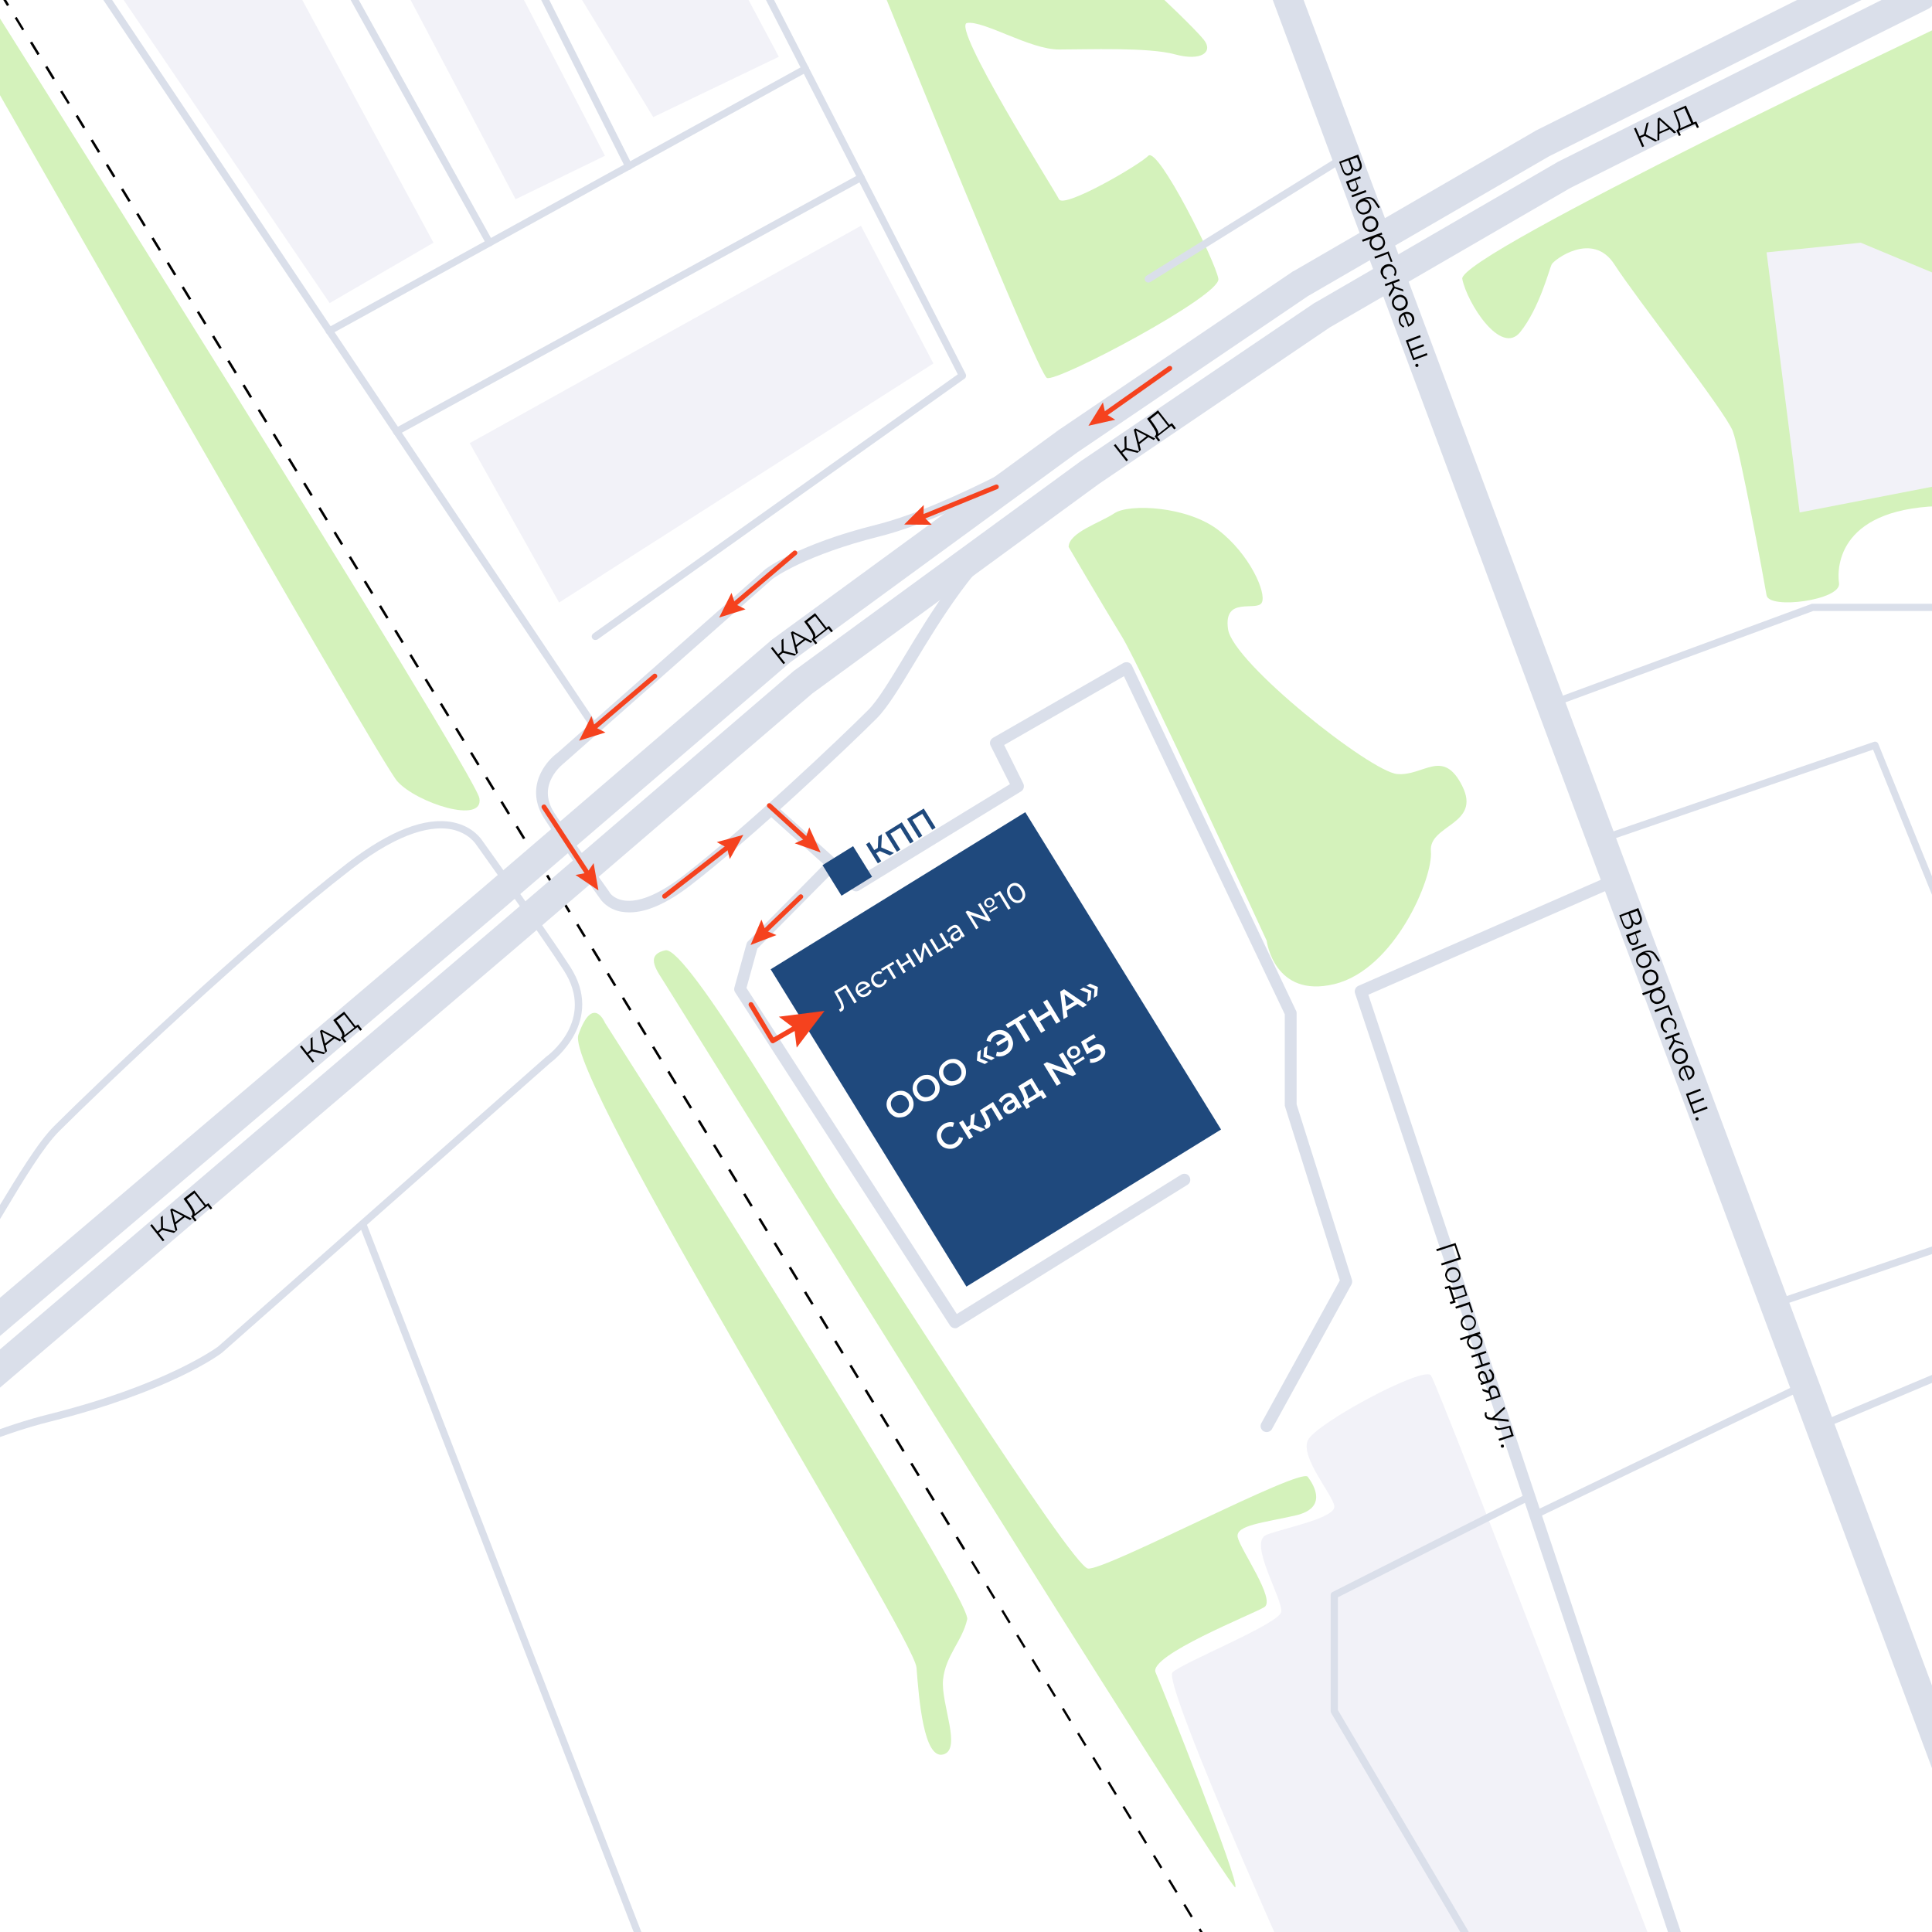 <?xml version="1.0" encoding="UTF-8"?> <!-- Generator: Adobe Illustrator 23.1.0, SVG Export Plug-In . SVG Version: 6.00 Build 0) --> <svg xmlns="http://www.w3.org/2000/svg" xmlns:xlink="http://www.w3.org/1999/xlink" id="Слой_1" x="0px" y="0px" viewBox="0 0 800 800" style="enable-background:new 0 0 800 800;" xml:space="preserve"> <style type="text/css"> .st0{clip-path:url(#SVGID_2_);} .st1{fill:#FFFFFF;} .st2{fill:#D4F2BB;} .st3{fill:#F2F2F8;} .st4{fill:#1F497D;} .st5{fill:#DADFEA;} .st6{fill:#F5421E;} </style> <g> <defs> <rect id="SVGID_1_" x="-1" y="-1" width="802" height="802"></rect> </defs> <clipPath id="SVGID_2_"> <use xlink:href="#SVGID_1_" style="overflow:visible;"></use> </clipPath> <g class="st0"> <rect x="-0.5" y="-0.5" class="st1" width="802" height="802"></rect> </g> <g class="st0"> <rect x="738" y="108.9" transform="matrix(0.991 -0.133 0.133 0.991 -17.393 99.867)" class="st1" width="6" height="143.3"></rect> </g> <g class="st0"> <polygon class="st1" points="545.9,808 504.5,737.6 550.8,706 554.2,711 512.5,739.4 551.1,805 "></polygon> </g> <g class="st0"> <path class="st2" d="M806.5,9.5c0,0-203,96-201,106s16,32,24,22s12-26,13-28s17-14,26,0s46,61,49,69s13,62,14,68s31,2,30-5 s0-32,45-32V9.5z"></path> </g> <g class="st0"> <polygon class="st3" points="806.5,115.5 770.5,100.5 731.5,104.5 745.2,212.2 806.5,200.3 "></polygon> </g> <g class="st0"> <rect x="350.4" y="357.4" transform="matrix(0.851 -0.525 0.525 0.851 -166.717 281.17)" class="st4" width="123.9" height="154.4"></rect> </g> <g class="st0"> <path class="st3" d="M530.5,806.5c0,0-49-110-45-114s44-20,45-25s-14-29-6-32s29-7,28-12s-14-20-11-27s48-31,51-27s91,234,91,234 L530.5,806.5z"></path> </g> <g class="st0"> <path class="st2" d="M364.5-6.5c3,7,65,161,69,163s72-34,71-41s-25-55-29-51s-35,22-37,18s-45-72-38-73s26,11,38,11s37-1,48,2 s16-1,12-6s-19-19-19-19L364.5-6.5z"></path> </g> <g class="st0"> <path class="st2" d="M-4.5,0.5c0,0,201,319,203,330s-26,2-34-7s-177-306-177-306L-4.5,0.5z"></path> </g> <g class="st0"> <path class="st2" d="M250.5,423.5c0,0-5-12-11,5s139,249,140,262s3,38,11,36s-1-21,0-31s8-16,10-25S250.5,423.5,250.5,423.5z"></path> </g> <g class="st0"> <path class="st2" d="M275.5,407.5c-3-5-9-12,0-14s62,90,73,106s95,149,102,150s88-42,91-38s8,13-5,16s-25,4-24,9s16,26,11,29 s-48,20-45,27s35,87,33,89S275.5,407.5,275.5,407.5z"></path> </g> <g class="st0"> <path class="st2" d="M442.5,226.5c0-6,13-10,19-14s30-3,43,7s20,26,18,30s-16-3-14,11s59,59,70,60s19-11,27,5s-14,16-13,27 s-15,49-40,55s-28-18-28-18s-52-113-60-126S442.5,226.5,442.5,226.5z"></path> </g> <g class="st0"> <g> <rect x="-4.2" y="-10.7" transform="matrix(0.85 -0.526 0.526 0.85 4.301 -3.335)" width="1" height="3"></rect> </g> <g> <path d="M499.4,804.1l-3.1-5.1l0.8-0.5l3.1,5.1L499.4,804.1z M493.1,794l-3.1-5.1l0.8-0.5l3.1,5.1L493.1,794z M486.8,783.8 l-3.1-5.1l0.8-0.5l3.1,5.1L486.8,783.8z M480.5,773.7l-3.1-5.1l0.8-0.5l3.1,5.1L480.5,773.7z M474.2,763.5l-3.1-5.1l0.8-0.5 l3.1,5.1L474.2,763.5z M467.9,753.4l-3.1-5.1l0.8-0.5l3.1,5.1L467.9,753.4z M461.7,743.3l-3.1-5.1l0.8-0.5l3.1,5.1L461.7,743.3z M455.4,733.1l-3.1-5.1l0.8-0.5l3.1,5.1L455.4,733.1z M449.1,723l-3.1-5.1l0.8-0.5l3.1,5.1L449.1,723z M442.8,712.8l-3.1-5.1 l0.8-0.5l3.1,5.1L442.8,712.8z M436.5,702.7l-3.1-5.1l0.8-0.5l3.1,5.1L436.5,702.7z M430.2,692.5l-3.1-5.1l0.8-0.5l3.1,5.1 L430.2,692.5z M423.9,682.4l-3.1-5.1l0.8-0.5l3.1,5.1L423.9,682.4z M417.7,672.2l-3.1-5.1l0.8-0.5l3.1,5.1L417.7,672.2z M411.4,662.1l-3.1-5.1l0.8-0.5l3.1,5.1L411.4,662.1z M405.1,651.9l-3.1-5.1l0.8-0.5l3.1,5.1L405.1,651.9z M398.8,641.8l-3.1-5.1 l0.9-0.5l3.1,5.1L398.8,641.8z M392.5,631.6l-3.1-5.1l0.9-0.5l3.1,5.1L392.5,631.6z M386.2,621.5l-3.1-5.1l0.9-0.5l3.1,5.1 L386.2,621.5z M380,611.3l-3.1-5.1l0.9-0.5l3.1,5.1L380,611.3z M373.7,601.2l-3.1-5.1l0.9-0.5l3.1,5.1L373.7,601.2z M367.4,591 l-3.1-5.1l0.9-0.5l3.1,5.1L367.4,591z M361.1,580.9l-3.1-5.1l0.9-0.5l3.1,5.1L361.1,580.9z M354.8,570.7l-3.1-5.1l0.9-0.5 l3.1,5.1L354.8,570.7z M348.5,560.6l-3.1-5.1l0.9-0.5l3.1,5.1L348.5,560.6z M342.3,550.4l-3.1-5.1l0.9-0.5l3.1,5.1L342.3,550.4z M336,540.3l-3.1-5.1l0.9-0.5l3.1,5.1L336,540.3z M329.7,530.1l-3.1-5.1l0.9-0.5l3.1,5.1L329.7,530.1z M323.4,520l-3.1-5.1 l0.9-0.5l3.1,5.1L323.4,520z M317.1,509.9l-3.1-5.1l0.9-0.5l3.1,5.1L317.1,509.9z M310.8,499.7l-3.1-5.1l0.9-0.5l3.1,5.1 L310.8,499.7z M304.6,489.6l-3.1-5.1l0.9-0.5l3.1,5.1L304.6,489.6z M298.3,479.4l-3.1-5.1l0.9-0.5l3.1,5.1L298.3,479.4z M292,469.3l-3.1-5.1l0.9-0.5l3.1,5.1L292,469.3z M285.7,459.1l-3.1-5.1l0.9-0.5l3.1,5.1L285.7,459.1z M279.4,449l-3.1-5.1 l0.9-0.5l3.1,5.1L279.4,449z M273.1,438.8l-3.1-5.1l0.9-0.5l3.1,5.1L273.1,438.8z M266.9,428.7l-3.1-5.1l0.9-0.5l3.1,5.1 L266.9,428.7z M260.6,418.5l-3.1-5.1l0.9-0.5l3.1,5.1L260.6,418.5z M254.3,408.4l-3.1-5.1l0.9-0.5l3.1,5.1L254.3,408.4z M248,398.2l-3.1-5.1l0.9-0.5l3.1,5.1L248,398.2z M241.7,388.1l-3.1-5.1l0.9-0.5l3.1,5.1L241.7,388.1z M235.4,377.9l-3.1-5.1 l0.9-0.5l3.1,5.1L235.4,377.9z M229.2,367.8l-3.1-5.1l0.9-0.5l3.1,5.1L229.2,367.8z M222.9,357.6l-3.1-5.1l0.9-0.5l3.1,5.1 L222.9,357.6z M216.6,347.5l-3.1-5.1l0.9-0.5l3.1,5.1L216.6,347.5z M210.3,337.3l-3.1-5.1l0.9-0.5l3.1,5.1L210.3,337.3z M204,327.2l-3.1-5.1l0.9-0.5l3.1,5.1L204,327.2z M197.7,317l-3.1-5.1l0.9-0.5l3.1,5.1L197.7,317z M191.5,306.9l-3.1-5.1l0.9-0.5 l3.1,5.1L191.5,306.9z M185.2,296.7l-3.1-5.1l0.9-0.5l3.1,5.1L185.2,296.7z M178.9,286.6l-3.1-5.1l0.9-0.5l3.1,5.1L178.9,286.6z M172.6,276.5l-3.1-5.1l0.9-0.5l3.1,5.1L172.6,276.5z M166.3,266.3l-3.1-5.1l0.9-0.5l3.1,5.1L166.3,266.3z M160,256.2l-3.1-5.1 l0.9-0.5l3.1,5.1L160,256.2z M153.7,246l-3.1-5.1l0.9-0.5l3.1,5.1L153.7,246z M147.5,235.9l-3.1-5.1l0.9-0.5l3.1,5.1L147.5,235.9 z M141.2,225.7l-3.1-5.1l0.9-0.5l3.1,5.1L141.2,225.7z M134.9,215.6l-3.1-5.1l0.9-0.5l3.1,5.1L134.9,215.6z M128.6,205.4 l-3.1-5.1l0.9-0.5l3.1,5.1L128.6,205.4z M122.3,195.3l-3.1-5.1l0.9-0.5l3.1,5.1L122.3,195.3z M116,185.1l-3.1-5.1l0.9-0.5 l3.1,5.1L116,185.1z M109.8,175l-3.1-5.1l0.9-0.5l3.1,5.1L109.8,175z M103.5,164.8l-3.1-5.1l0.9-0.5l3.1,5.1L103.5,164.8z M97.2,154.7l-3.1-5.1l0.9-0.5l3.1,5.1L97.2,154.7z M90.9,144.5l-3.1-5.1l0.9-0.5l3.1,5.1L90.9,144.5z M84.6,134.4l-3.1-5.1 l0.9-0.5l3.1,5.1L84.6,134.4z M78.3,124.2l-3.1-5.1l0.9-0.5l3.1,5.1L78.3,124.2z M72.1,114.1l-3.1-5.1l0.9-0.5l3.1,5.1 L72.1,114.1z M65.8,103.9l-3.1-5.1l0.9-0.5l3.1,5.1L65.8,103.9z M59.5,93.8l-3.1-5.1l0.9-0.5l3.1,5.1L59.5,93.8z M53.2,83.6 l-3.1-5.1l0.9-0.5l3.1,5.1L53.2,83.6z M46.9,73.5l-3.1-5.1l0.9-0.5l3.1,5.1L46.9,73.5z M40.6,63.3l-3.1-5.1l0.9-0.5l3.1,5.1 L40.6,63.3z M34.4,53.2l-3.1-5.1l0.9-0.5l3.1,5.1L34.4,53.2z M28.1,43.1L24.9,38l0.9-0.5l3.1,5.1L28.1,43.1z M21.8,32.9l-3.1-5.1 l0.9-0.5l3.1,5.1L21.8,32.9z M15.5,22.8l-3.1-5.1l0.9-0.5l3.1,5.1L15.5,22.8z M9.2,12.6L6.1,7.5L6.9,7l3.1,5.1L9.2,12.6z M2.9,2.5l-3.1-5.1l0.9-0.5l3.1,5.1L2.9,2.5z"></path> </g> <g> <rect x="503.2" y="808.7" transform="matrix(0.85 -0.526 0.526 0.85 -351.048 386.46)" width="1" height="3"></rect> </g> </g> <g class="st0"> <polygon class="st3" points="194.5,183.5 356.5,93.5 386.5,150.5 231.5,249.5 "></polygon> </g> <g class="st0"> <polygon class="st3" points="136.5,125.5 179.5,100.5 119.5,-10.5 49.5,-2.5 "></polygon> </g> <g class="st0"> <polygon class="st3" points="164.5,-10.5 213.5,82.5 250.5,64.5 211.5,-10.5 "></polygon> </g> <g class="st0"> <polygon class="st3" points="239.5,-2.5 270.5,48.5 322.5,23.5 306.5,-6.5 "></polygon> </g> <g class="st0"> <g> <path class="st5" d="M260.7,377.8c-1.2,0-2.4-0.1-3.6-0.3c-5.6-1.1-8.2-4.7-8.7-5.5c-1-1.4-16.9-23.5-23-33 c-8.1-12.6,0-23.3,5.5-27.3l85.9-75.9c0,0,0.1-0.1,0.1-0.1c0.5-0.4,13.8-10.4,45.9-18.4c31.3-7.8,77.9-35.4,78.3-35.7 c1.2-0.7,2.7-0.3,3.4,0.9c0.7,1.2,0.3,2.7-0.9,3.4c-1.9,1.2-47.7,28.3-79.7,36.3c-29.9,7.5-43.1,16.8-44,17.5l-85.9,75.9 c-0.1,0.1-0.1,0.1-0.2,0.2c-0.5,0.4-11.9,8.8-4.4,20.6c6.2,9.6,22.8,32.7,22.9,32.9c0.1,0.1,0.1,0.1,0.1,0.2 c0,0.1,1.6,2.6,5.6,3.3c4.3,0.8,12-0.3,24.7-10c26.4-20.3,65.5-57.5,76.8-68.8c4-4,9-12.3,14.8-21.9c11-18.3,26.1-43.3,45.8-57.7 c1.1-0.8,2.7-0.6,3.5,0.5c0.8,1.1,0.6,2.7-0.5,3.5c-18.9,13.8-33.7,38.3-44.5,56.2c-6.2,10.3-11.2,18.5-15.6,22.9 c-11.3,11.3-50.7,48.8-77.2,69.2C276.3,374,267.8,377.8,260.7,377.8z"></path> </g> <g> <path class="st5" d="M-8.5,598c-0.6,0-1.2-0.4-1.4-1c-0.3-0.8,0.1-1.6,0.9-1.9c10.7-4.1,20.4-7.3,28.9-9.4 c48.5-12.1,69.4-27.4,70.4-28.1l135.6-119.8c0,0,0.1-0.1,0.1-0.1c0.9-0.6,20.7-15.2,7.5-35.8c-9.8-15.3-36-51.6-36.2-52 c0,0-0.1-0.1-0.1-0.1c-0.1-0.2-3-4.9-10.3-6.4c-7.3-1.4-20.3,0.3-41.1,16.3c-41.7,32.1-103.5,90.9-121.3,108.7 c-6.5,6.5-14.5,19.7-23.7,35.1c-1.3,2.1-2.6,4.3-3.9,6.4c-0.4,0.7-1.4,0.9-2.1,0.5c-0.7-0.4-0.9-1.4-0.5-2.1 c1.3-2.2,2.6-4.3,3.9-6.4c9.4-15.5,17.5-28.9,24.2-35.6c17.8-17.8,79.8-76.8,121.6-109c17.5-13.4,32.2-19.1,43.6-16.8 c8.3,1.7,11.7,7,12.2,7.7c1.1,1.6,26.6,37,36.3,52.1c14.4,22.4-6.8,38.8-8.2,39.8L92.2,559.9c0,0-0.1,0-0.1,0.1 c-0.8,0.7-21.3,16.1-71.5,28.7c-8.4,2.1-18,5.2-28.5,9.3C-8.1,598-8.3,598-8.5,598z"></path> </g> <g> <path class="st5" d="M524.5,593c-0.4,0-0.8-0.1-1.2-0.3c-1.2-0.7-1.7-2.2-1-3.4l32.5-59.1l-22.7-72c-0.1-0.2-0.1-0.5-0.1-0.8 v-37.4L465.4,280l-49.6,28.5l7.9,15.9c0.6,1.2,0.2,2.6-0.9,3.3l-67,41c-0.9,0.6-2.2,0.5-3-0.3l-35.1-31.5c-1-0.9-1.1-2.5-0.2-3.5 c0.9-1,2.5-1.1,3.5-0.2l33.7,30.3l63.5-38.8l-8-15.9c-0.6-1.2-0.2-2.6,1-3.3l54-31c0.6-0.3,1.3-0.4,2-0.2 c0.7,0.2,1.2,0.7,1.5,1.3l68,143c0.2,0.3,0.2,0.7,0.2,1.1v37.6l22.9,72.6c0.2,0.7,0.1,1.4-0.2,2l-33,60 C526.2,592.5,525.4,593,524.5,593z"></path> </g> <g> <path class="st5" d="M395.5,550c-0.8,0-1.6-0.4-2.1-1.1l-89-138c-0.4-0.6-0.5-1.3-0.3-2l5-18c0.1-0.4,0.3-0.8,0.6-1.1l33.3-33.7 c1-1,2.6-1,3.5,0c1,1,1,2.6,0,3.5l-32.9,33.2l-4.5,16.3l87.1,135l92.9-57.7c1.2-0.7,2.7-0.4,3.4,0.8c0.7,1.2,0.4,2.7-0.8,3.4 l-95,59C396.4,549.9,396,550,395.5,550z"></path> </g> <g> <path class="st5" d="M695.5,809c-1,0-2-0.7-2.4-1.7l-132-396c-0.4-1.2,0.2-2.6,1.4-3.1L667,362.5c1.3-0.6,2.7,0,3.3,1.3 c0.6,1.3,0,2.7-1.3,3.3l-102.4,44.8l131.3,393.8c0.4,1.3-0.3,2.7-1.6,3.2C696,809,695.8,809,695.5,809z"></path> </g> <g> <path class="st5" d="M266.5,808c-0.6,0-1.2-0.4-1.4-1L148.8,507.3c-0.3-0.8,0.1-1.6,0.9-1.9c0.8-0.3,1.6,0.1,1.9,0.9L267.9,806 c0.3,0.8-0.1,1.6-0.9,1.9C266.9,808,266.7,808,266.5,808z"></path> </g> <g> <path class="st5" d="M246.3,302.8c-0.5,0-1-0.2-1.2-0.7L36.3-9.7c-0.5-0.7-0.3-1.6,0.4-2.1c0.7-0.5,1.6-0.3,2.1,0.4l208.8,311.8 c0.5,0.7,0.3,1.6-0.4,2.1C246.8,302.8,246.6,302.8,246.3,302.8z"></path> </g> <g> <path class="st5" d="M136.3,138.6c-0.5,0-1-0.3-1.3-0.8c-0.4-0.7-0.1-1.6,0.6-2L332.8,27.2c0.7-0.4,1.6-0.1,2,0.6 c0.4,0.7,0.1,1.6-0.6,2L137,138.4C136.8,138.5,136.5,138.6,136.3,138.6z"></path> </g> <g> <path class="st5" d="M246.5,265c-0.5,0-0.9-0.2-1.2-0.6c-0.5-0.7-0.3-1.6,0.4-2.1L396.6,155L314.2-5.8c-0.4-0.7-0.1-1.6,0.7-2 c0.7-0.4,1.6-0.1,2,0.7l83,162c0.3,0.7,0.1,1.5-0.5,1.9l-152,108C247.1,264.9,246.8,265,246.5,265z"></path> </g> <g> <path class="st5" d="M164.2,180.2c-0.5,0-1-0.3-1.3-0.8c-0.4-0.7-0.1-1.6,0.6-2L355.8,72.2c0.7-0.4,1.6-0.1,2,0.6 c0.4,0.7,0.1,1.6-0.6,2L164.9,180C164.7,180.2,164.4,180.2,164.2,180.2z"></path> </g> <g> <path class="st5" d="M642.1,293c-0.6,0-1.2-0.4-1.4-1c-0.3-0.8,0.1-1.6,0.9-1.9l108.4-40c0.2-0.1,0.3-0.1,0.5-0.1h56 c0.8,0,1.5,0.7,1.5,1.5s-0.7,1.5-1.5,1.5h-55.7l-108.2,39.9C642.4,292.9,642.3,293,642.1,293z"></path> </g> <g> <path class="st5" d="M475.5,117c-0.5,0-1-0.3-1.3-0.7c-0.4-0.7-0.2-1.6,0.5-2.1l82-50.9c0.7-0.4,1.6-0.2,2.1,0.5 c0.4,0.7,0.2,1.6-0.5,2.1l-82,50.9C476,116.9,475.8,117,475.5,117z"></path> </g> <g> <path class="st5" d="M806.5,384c-0.6,0-1.2-0.4-1.4-0.9l-29.5-72.7l-112.2,38.6c-0.8,0.3-1.6-0.1-1.9-0.9 c-0.3-0.8,0.1-1.6,0.9-1.9l113.5-39c0.8-0.3,1.6,0.1,1.9,0.9l30,74c0.3,0.8-0.1,1.6-0.8,2C806.9,384,806.7,384,806.5,384z"></path> </g> <g> <path class="st5" d="M734.7,541.5c-0.6,0-1.2-0.4-1.4-1c-0.3-0.8,0.2-1.6,0.9-1.9l71.8-24.5c0.8-0.3,1.6,0.2,1.9,0.9 c0.3,0.8-0.2,1.6-0.9,1.9l-71.8,24.5C735.1,541.5,734.9,541.5,734.7,541.5z"></path> </g> <g> <path class="st5" d="M753.6,592c-0.6,0-1.1-0.3-1.4-0.9c-0.3-0.8,0-1.6,0.8-2l49.9-21c0.8-0.3,1.6,0,2,0.8c0.3,0.8,0,1.6-0.8,2 l-49.9,21C754,592,753.8,592,753.6,592z"></path> </g> <g> <path class="st5" d="M635.7,628.7c-0.6,0-1.1-0.3-1.4-0.8c-0.4-0.7,0-1.6,0.7-2l111.5-53.7c0.7-0.4,1.6,0,2,0.7 c0.4,0.7,0,1.6-0.7,2l-111.5,53.7C636.2,628.6,635.9,628.7,635.7,628.7z"></path> </g> <g> <path class="st5" d="M608.5,805c-0.5,0-1-0.3-1.3-0.7l-56-95c-0.1-0.2-0.2-0.5-0.2-0.8v-48c0-0.6,0.3-1.1,0.8-1.3l80.7-40.8 c0.7-0.4,1.6-0.1,2,0.7c0.4,0.7,0.1,1.6-0.7,2L554,661.4v46.7l55.8,94.6c0.4,0.7,0.2,1.6-0.5,2.1C609,804.9,608.8,805,608.5,805z "></path> </g> <g> <path class="st5" d="M260.3,70.3c-0.5,0-1.1-0.3-1.3-0.8L223.2-1.8c-0.4-0.7-0.1-1.6,0.7-2c0.7-0.4,1.6-0.1,2,0.7l35.8,71.3 c0.4,0.7,0.1,1.6-0.7,2C260.8,70.2,260.6,70.3,260.3,70.3z"></path> </g> <g> <path class="st5" d="M202.7,102c-0.5,0-1-0.3-1.3-0.8l-57.2-103c-0.4-0.7-0.1-1.6,0.6-2c0.7-0.4,1.6-0.1,2,0.6l57.2,103 c0.4,0.7,0.1,1.6-0.6,2C203.2,101.9,203,102,202.7,102z"></path> </g> <g> <path class="st5" d="M-8.5,558.5c-1.7,0-3.4-0.7-4.6-2.1c-2.1-2.5-1.8-6.3,0.7-8.5l212-180l120-103c0.1-0.1,0.2-0.2,0.4-0.3 l119-87c0.1,0,0.1-0.1,0.2-0.1l96-65c0.1-0.1,0.2-0.2,0.4-0.2l100-58c0.1-0.1,0.2-0.1,0.3-0.2l142-71c3-1.5,6.6-0.3,8,2.7 c1.5,3,0.3,6.6-2.7,8L641.3,64.8l-99.7,57.8L446,187.4l-118.7,86.8L207.4,377.1l-212,180C-5.7,558-7.1,558.5-8.5,558.5z"></path> </g> <g> <path class="st5" d="M-4.5,576.5c-1.7,0-3.4-0.7-4.6-2.1c-2.1-2.5-1.8-6.3,0.7-8.5l217-185l120-103c0.1-0.1,0.2-0.2,0.4-0.3 l119-87c0.1,0,0.1-0.1,0.2-0.1l96-65c0.1-0.1,0.2-0.2,0.4-0.2l100-58c0.1-0.1,0.2-0.1,0.3-0.2l148-74c3-1.5,6.6-0.3,8,2.7 c1.5,3,0.3,6.6-2.7,8L650.3,77.8l-99.7,57.8L455,200.4l-118.7,86.8L216.4,390.1l-217,185C-1.7,576-3.1,576.5-4.5,576.5z"></path> </g> <g> <path class="st5" d="M806.5,738.5c-2.4,0-4.7-1.5-5.6-3.9l-277-743c-1.2-3.1,0.4-6.6,3.5-7.7c3.1-1.2,6.6,0.4,7.7,3.5l277,743 c1.2,3.1-0.4,6.6-3.5,7.7C807.9,738.4,807.2,738.5,806.5,738.5z"></path> </g> </g> <g class="st0"> <g> <path class="st1" d="M372.7,462.7c-1,0.1-1.9-0.1-2.7-0.6c-0.8-0.5-1.5-1.1-2.1-2c-0.5-0.9-0.8-1.8-0.8-2.7c0-1,0.2-1.9,0.7-2.7 c0.5-0.8,1.2-1.5,2.1-2.1s1.9-0.9,2.8-0.9c1-0.1,1.9,0.1,2.7,0.6c0.8,0.4,1.5,1.1,2.1,2c0.5,0.9,0.8,1.8,0.8,2.8 s-0.2,1.9-0.7,2.7c-0.5,0.8-1.2,1.5-2.1,2.1S373.7,462.6,372.7,462.7z M376,458.9c0.3-0.6,0.5-1.2,0.4-1.8c0-0.6-0.2-1.3-0.6-1.9 s-0.8-1.1-1.4-1.4c-0.6-0.3-1.2-0.5-1.8-0.4c-0.6,0-1.3,0.2-1.9,0.6s-1.1,0.8-1.4,1.4s-0.5,1.2-0.4,1.8c0,0.6,0.2,1.3,0.6,1.9 s0.8,1.1,1.4,1.4s1.2,0.5,1.8,0.4c0.6,0,1.3-0.2,1.9-0.6S375.7,459.5,376,458.9z"></path> </g> <g> <path class="st1" d="M383.5,456.1c-1,0.1-1.9-0.1-2.7-0.6c-0.8-0.5-1.5-1.1-2.1-2c-0.5-0.9-0.8-1.8-0.8-2.7s0.2-1.9,0.7-2.7 c0.5-0.8,1.2-1.5,2.1-2.1c0.9-0.6,1.9-0.9,2.8-0.9c1-0.1,1.9,0.1,2.7,0.6c0.8,0.4,1.5,1.1,2.1,2c0.5,0.9,0.8,1.8,0.8,2.8 s-0.2,1.9-0.7,2.7c-0.5,0.8-1.2,1.5-2.1,2.1S384.5,456,383.5,456.1z M386.8,452.3c0.3-0.6,0.5-1.2,0.4-1.8c0-0.6-0.2-1.3-0.6-1.9 c-0.4-0.6-0.8-1.1-1.4-1.4c-0.6-0.3-1.2-0.5-1.8-0.4c-0.6,0-1.3,0.2-1.9,0.6s-1.1,0.8-1.4,1.4c-0.3,0.6-0.5,1.2-0.4,1.8 c0,0.6,0.2,1.3,0.6,1.9c0.4,0.6,0.8,1.1,1.4,1.4c0.6,0.3,1.2,0.5,1.8,0.4c0.6,0,1.3-0.2,1.9-0.6 C386.1,453.3,386.5,452.9,386.8,452.3z"></path> </g> <g> <path class="st1" d="M394.4,449.5c-1,0.1-1.9-0.1-2.7-0.6c-0.8-0.4-1.5-1.1-2.1-2c-0.5-0.9-0.8-1.8-0.8-2.7c0-1,0.2-1.9,0.7-2.7 c0.5-0.8,1.2-1.5,2.1-2.1c0.9-0.6,1.9-0.9,2.8-0.9c1-0.1,1.9,0.1,2.7,0.6c0.8,0.4,1.5,1.1,2.1,2s0.8,1.8,0.8,2.8 c0,1-0.2,1.9-0.7,2.7c-0.5,0.8-1.2,1.5-2.1,2.1C396.3,449.1,395.3,449.4,394.4,449.5z M397.7,445.7c0.3-0.6,0.5-1.2,0.4-1.8 c0-0.6-0.2-1.3-0.6-1.9c-0.4-0.6-0.8-1.1-1.4-1.4c-0.6-0.3-1.2-0.5-1.8-0.4c-0.6,0-1.3,0.2-1.9,0.6c-0.6,0.4-1.1,0.8-1.4,1.4 c-0.3,0.6-0.5,1.2-0.4,1.8c0,0.7,0.2,1.3,0.6,1.9s0.8,1.1,1.4,1.4s1.2,0.5,1.8,0.4c0.6,0,1.3-0.2,1.9-0.6 C396.9,446.7,397.3,446.3,397.7,445.7z"></path> </g> <g> <path class="st1" d="M404.5,439.2l0.3-3.6l1.4-0.9l-0.3,3.6l3.3,1.4l-1.4,0.9L404.5,439.2z M407.2,437.6l0.3-3.6l1.4-0.9 l-0.3,3.6l3.3,1.4l-1.4,0.9L407.2,437.6z"></path> </g> <g> <path class="st1" d="M414,426.5c0.9,0,1.8,0.2,2.6,0.7c0.8,0.5,1.5,1.1,2,2c0.5,0.9,0.8,1.8,0.9,2.7c0,0.9-0.2,1.8-0.6,2.6 c-0.5,0.8-1.1,1.5-2,2c-0.8,0.5-1.5,0.8-2.3,0.9c-0.8,0.1-1.5,0.1-2.2-0.2l0.4-1.7c1.1,0.3,2.1,0.2,3.1-0.4 c0.8-0.5,1.3-1.1,1.5-1.9s0.2-1.6-0.2-2.5l-4,2.4l-0.8-1.3l4-2.4c-0.6-0.6-1.3-1-2.1-1.1s-1.6,0-2.3,0.5c-1,0.6-1.6,1.5-1.8,2.6 l-1.7-0.4c0.1-0.7,0.4-1.4,0.9-2.1c0.5-0.6,1.1-1.2,1.8-1.6C412.2,426.8,413.1,426.5,414,426.5z"></path> </g> <g> <path class="st1" d="M425,421.1l-3,1.8l4.6,7.6l-1.7,1l-4.6-7.6l-3,1.8l-0.9-1.4l7.6-4.6L425,421.1z"></path> </g> <g> <path class="st1" d="M433.6,413.9l5.5,9l-1.7,1l-2.3-3.8l-4.6,2.8l2.3,3.8l-1.7,1l-5.5-9l1.7-1l2.3,3.7l4.6-2.8l-2.3-3.7 L433.6,413.9z"></path> </g> <g> <path class="st1" d="M446.2,415.7l-4.5,2.7l0.4,2.6l-1.7,1l-1.4-11.4l1.6-1l9.5,6.5l-1.7,1.1L446.2,415.7z M444.9,414.7l-4.1-2.9 l0.7,4.9L444.9,414.7z"></path> </g> <g> <path class="st1" d="M450.2,414.8l0.3-3.6l-3.3-1.4l1.4-0.9l3.3,1.4l-0.3,3.6L450.2,414.8z M452.9,413.2l0.3-3.6l-3.3-1.4 l1.4-0.9l3.3,1.4l-0.3,3.6L452.9,413.2z"></path> </g> <g> <path class="st1" d="M393.5,475.7c-1,0-1.9-0.2-2.7-0.6c-0.8-0.4-1.5-1.1-2.1-2c-0.5-0.9-0.8-1.8-0.8-2.8c0-1,0.2-1.9,0.7-2.7 s1.2-1.5,2.1-2.1c0.7-0.4,1.5-0.7,2.2-0.8s1.5-0.1,2.2,0.2l-0.5,1.7c-1.1-0.3-2.1-0.2-3,0.4c-0.6,0.4-1.1,0.8-1.4,1.4 c-0.3,0.6-0.5,1.2-0.5,1.8c0,0.6,0.2,1.3,0.6,1.9c0.4,0.6,0.8,1.1,1.4,1.4c0.6,0.3,1.2,0.5,1.8,0.4c0.7,0,1.3-0.2,1.9-0.6 c0.9-0.6,1.5-1.4,1.7-2.5l1.7,0.4c-0.1,0.7-0.4,1.4-0.9,2.1c-0.5,0.6-1,1.2-1.8,1.6C395.4,475.4,394.5,475.7,393.5,475.7z"></path> </g> <g> <path class="st1" d="M402.4,467.2l-1.2,0.8l1.7,2.7l-1.6,1l-4.2-6.8l1.6-1l1.7,2.8l1.3-0.8l0.3-4l1.7-1l-0.5,4.8l4.8,1.9 l-1.9,1.1L402.4,467.2z"></path> </g> <g> <path class="st1" d="M411.2,456.3l4.2,6.8l-1.6,1l-3.3-5.5l-2.6,1.6l0.8,1.4c0.5,0.9,0.9,1.7,1.1,2.4c0.2,0.7,0.3,1.3,0.3,1.8 c-0.1,0.5-0.4,1-0.9,1.3c-0.2,0.1-0.6,0.3-1,0.4l-0.7-1.4c0.1,0,0.2-0.1,0.3-0.1c0.3-0.2,0.5-0.5,0.5-0.8c0-0.4-0.1-0.7-0.3-1.1 c-0.2-0.4-0.5-0.9-0.8-1.6l-1.5-2.7L411.2,456.3z"></path> </g> <g> <path class="st1" d="M418.6,452.6c0.8,0.2,1.5,0.7,2.1,1.7l2.4,4l-1.5,0.9l-0.5-0.8c0,0.4-0.2,0.8-0.4,1.2 c-0.3,0.4-0.7,0.7-1.2,1c-0.5,0.3-1,0.5-1.5,0.6c-0.5,0.1-0.9,0-1.3-0.2c-0.4-0.2-0.7-0.5-1-0.9c-0.4-0.6-0.4-1.2-0.2-1.9 c0.2-0.6,0.8-1.3,1.8-1.9l1.8-1.1l-0.1-0.1c-0.3-0.5-0.7-0.8-1.1-0.8c-0.4-0.1-0.9,0-1.5,0.4c-0.4,0.2-0.7,0.5-1,0.9 c-0.3,0.3-0.5,0.7-0.6,1.1l-1.3-0.8c0.2-0.5,0.5-1,0.9-1.4s0.9-0.8,1.5-1.2C416.8,452.7,417.7,452.5,418.6,452.6z M420,458.4 c0.2-0.4,0.3-0.8,0.2-1.2l-0.5-0.8l-1.7,1c-0.9,0.6-1.2,1.1-0.8,1.8c0.2,0.3,0.4,0.5,0.8,0.5c0.3,0,0.7-0.1,1.1-0.3 C419.5,459.1,419.8,458.8,420,458.4z"></path> </g> <g> <path class="st1" d="M431.6,451.3l1.8,2.9l-1.5,0.9l-0.9-1.5l-5.3,3.2l0.9,1.5l-1.5,0.9l-1.8-2.9l0.3-0.2 c0.4-0.3,0.6-0.7,0.4-1.4c-0.2-0.6-0.5-1.5-1.1-2.5l-1.3-2.4l5.6-3.4l3.3,5.5L431.6,451.3z M425.5,453.6c0.2,0.6,0.3,1,0.2,1.4 l3.4-2.1l-2.5-4.1l-2.6,1.6l0.6,1.1C424.9,452.3,425.2,453,425.5,453.6z"></path> </g> <g> <path class="st1" d="M438.4,436.8l1.7-1l5.5,9l-1.4,0.8l-8.6-3.1l3.7,6.1l-1.7,1l-5.5-9l1.4-0.8l8.6,3.1L438.4,436.8z M444.5,438.3c-0.5,0-0.9,0-1.3-0.2c-0.4-0.2-0.7-0.5-1-0.9c-0.2-0.4-0.4-0.8-0.4-1.3c0-0.4,0.1-0.9,0.4-1.3c0.3-0.4,0.6-0.7,1-1 c0.5-0.3,0.9-0.4,1.4-0.5c0.5,0,0.9,0,1.3,0.2s0.7,0.5,1,0.9c0.2,0.4,0.4,0.8,0.4,1.3c0,0.4-0.1,0.9-0.4,1.3 c-0.2,0.4-0.6,0.7-1,1C445.5,438.1,445,438.2,444.5,438.3z M443.2,435.4c-0.1,0.4,0,0.7,0.2,1.1c0.2,0.4,0.5,0.6,0.9,0.6 c0.4,0.1,0.7,0,1.1-0.2c0.4-0.2,0.6-0.5,0.7-0.9c0.1-0.4,0-0.7-0.2-1.1c-0.2-0.4-0.5-0.6-0.9-0.7c-0.4-0.1-0.7,0-1.1,0.2 C443.5,434.7,443.3,435,443.2,435.4z M444.4,440l4.2-2.6l0.6,1L445,441L444.4,440z"></path> </g> <g> <path class="st1" d="M455.1,432.4c0.9,0.1,1.6,0.6,2.1,1.5c0.3,0.5,0.5,1.1,0.5,1.7c0,0.6-0.2,1.2-0.6,1.8 c-0.4,0.6-0.9,1.1-1.7,1.6c-0.6,0.4-1.3,0.7-2,0.9c-0.7,0.2-1.4,0.2-2,0.2l-0.1-1.7c0.5,0.1,1,0,1.6-0.1c0.6-0.1,1.1-0.3,1.6-0.6 c0.6-0.4,1-0.8,1.2-1.2c0.2-0.4,0.2-0.9-0.1-1.3c-0.3-0.5-0.7-0.7-1.2-0.7s-1.2,0.2-2.1,0.8l-2.2,1.3l-2.5-5.2l5.3-3.2l0.8,1.4 l-3.9,2.3l1.1,2.2l0.9-0.5C453.1,432.6,454.2,432.2,455.1,432.4z"></path> </g> </g> <g class="st0"> <g> <path class="st1" d="M350.4,407.7l4.4,7.2l-1,0.6l-3.8-6.3l-3.2,1.9l1.2,2.1c0.6,1,1,1.9,1.2,2.6s0.3,1.3,0.2,1.8 c-0.1,0.5-0.4,0.9-0.8,1.1c-0.2,0.1-0.4,0.2-0.7,0.3l-0.5-1c0.1,0,0.2-0.1,0.4-0.2c0.3-0.2,0.5-0.4,0.5-0.8c0-0.3,0-0.8-0.2-1.3 s-0.5-1.2-1-2l-1.7-3.1L350.4,407.7z"></path> </g> <g> <path class="st1" d="M360.3,408.3l-4.4,2.7c0.4,0.4,0.8,0.7,1.3,0.8c0.5,0.1,1.1-0.1,1.6-0.4c0.6-0.4,1-0.9,1.2-1.6l0.9,0.3 c-0.1,0.4-0.2,0.8-0.5,1.2c-0.3,0.4-0.6,0.7-1.1,1c-0.6,0.3-1.2,0.5-1.7,0.6c-0.6,0-1.1-0.1-1.6-0.4s-0.9-0.7-1.2-1.2 c-0.3-0.5-0.5-1.1-0.5-1.6c0-0.6,0.1-1.1,0.4-1.6s0.7-0.9,1.2-1.2c0.5-0.3,1.1-0.5,1.6-0.5c0.5,0,1.1,0.1,1.6,0.4 c0.5,0.3,0.9,0.7,1.2,1.2C360.2,408,360.2,408.1,360.3,408.3z M355.3,408.8c-0.1,0.5-0.1,1,0.1,1.5l3.5-2.1 c-0.3-0.4-0.7-0.7-1.2-0.8c-0.5-0.1-1,0-1.4,0.3C355.8,407.9,355.5,408.3,355.3,408.8z"></path> </g> <g> <path class="st1" d="M364,408.9c-0.6,0-1.1-0.1-1.6-0.4c-0.5-0.3-0.9-0.7-1.2-1.2c-0.3-0.5-0.5-1.1-0.5-1.7 c0-0.6,0.1-1.1,0.4-1.6s0.7-0.9,1.3-1.3c0.5-0.3,1-0.5,1.5-0.5c0.5,0,1,0.1,1.4,0.3l-0.5,0.9c-0.3-0.2-0.7-0.2-1-0.2 s-0.7,0.1-1,0.3c-0.4,0.2-0.6,0.5-0.8,0.8c-0.2,0.3-0.3,0.7-0.3,1.1c0,0.4,0.1,0.8,0.4,1.1c0.2,0.4,0.5,0.7,0.9,0.9 c0.3,0.2,0.7,0.3,1.1,0.3c0.4,0,0.7-0.1,1.1-0.3c0.3-0.2,0.5-0.4,0.7-0.7c0.2-0.3,0.3-0.6,0.3-1l1,0c0,0.5-0.1,1-0.4,1.4 c-0.3,0.4-0.6,0.8-1.1,1.1C365.1,408.7,364.6,408.8,364,408.9z"></path> </g> <g> <path class="st1" d="M370.3,399.1l-2,1.2l2.8,4.6l-1,0.6l-2.8-4.6l-2,1.2l-0.5-0.9l5-3L370.3,399.1z"></path> </g> <g> <path class="st1" d="M370.8,397.7l1-0.6l1.4,2.3l3.1-1.9l-1.4-2.3l1-0.6l3.3,5.4l-1,0.6l-1.4-2.3l-3.1,1.9l1.4,2.3l-1,0.6 L370.8,397.7z"></path> </g> <g> <path class="st1" d="M377.8,393.4l1-0.6l2.4,4l0.9-6l0.9-0.5l3.3,5.4l-1,0.6l-2.4-4l-0.9,6l-0.9,0.5L377.8,393.4z"></path> </g> <g> <path class="st1" d="M393.5,390.1l1.3,2.2l-0.9,0.6l-0.8-1.3l-4.9,3l-3.3-5.4l1-0.6l2.8,4.6l3-1.8l-2.8-4.6l1-0.6l2.8,4.6 L393.5,390.1z"></path> </g> <g> <path class="st1" d="M395.9,383c0.6,0.1,1.2,0.6,1.6,1.3l2,3.3l-0.9,0.6l-0.4-0.7c0,0.4-0.1,0.7-0.3,1c-0.2,0.3-0.5,0.6-1,0.9 c-0.6,0.4-1.2,0.5-1.7,0.4c-0.5-0.1-1-0.3-1.3-0.8c-0.3-0.5-0.4-1-0.2-1.5c0.2-0.5,0.6-1,1.4-1.4l1.6-1l-0.1-0.2 c-0.3-0.4-0.6-0.7-1-0.7c-0.4-0.1-0.8,0-1.3,0.3c-0.3,0.2-0.6,0.4-0.8,0.7c-0.2,0.3-0.4,0.6-0.5,0.9l-0.9-0.5 c0.1-0.4,0.4-0.8,0.7-1.1c0.3-0.4,0.7-0.7,1.1-0.9C394.6,383.1,395.3,382.9,395.9,383z M397.4,387.6c0.2-0.3,0.2-0.7,0.2-1.1 l-0.5-0.8l-1.5,0.9c-0.8,0.5-1.1,1-0.7,1.6c0.2,0.3,0.4,0.4,0.7,0.5c0.3,0,0.6-0.1,1-0.3C396.9,388.2,397.2,387.9,397.4,387.6z"></path> </g> <g> <path class="st1" d="M404.9,374.5l1-0.6l4.4,7.2l-0.8,0.5l-7.6-2.7l3.3,5.3l-1,0.6l-4.4-7.2l0.8-0.5l7.6,2.7L404.9,374.5z M409.6,375.8c-0.4,0-0.7,0-1-0.2c-0.3-0.2-0.6-0.4-0.8-0.7c-0.2-0.3-0.3-0.6-0.3-1c0-0.3,0.1-0.7,0.3-1s0.5-0.6,0.8-0.8 c0.3-0.2,0.7-0.3,1.1-0.4c0.4,0,0.7,0,1,0.2c0.3,0.2,0.6,0.4,0.8,0.7c0.2,0.3,0.3,0.6,0.3,1c0,0.3-0.1,0.7-0.3,1 c-0.2,0.3-0.5,0.6-0.8,0.8C410.4,375.6,410,375.7,409.6,375.8z M408.4,373.5c-0.1,0.3,0,0.6,0.2,1c0.2,0.3,0.5,0.5,0.8,0.6 c0.3,0.1,0.7,0,1-0.2s0.5-0.5,0.6-0.8c0.1-0.3,0-0.6-0.2-1c-0.2-0.3-0.5-0.5-0.8-0.6c-0.3-0.1-0.7,0-1,0.2 C408.7,372.9,408.5,373.1,408.4,373.5z M409.6,377.2l3.2-2l0.4,0.7l-3.2,2L409.6,377.2z"></path> </g> <g> <path class="st1" d="M414.1,368.9l4.4,7.2l-1,0.6l-3.8-6.3l-1.6,1l-0.5-0.9L414.1,368.9z"></path> </g> <g> <path class="st1" d="M421.2,373.9c-0.6,0-1.2-0.2-1.8-0.6c-0.6-0.4-1.1-1-1.6-1.7c-0.5-0.8-0.7-1.5-0.8-2.2 c-0.1-0.7,0-1.3,0.3-1.9c0.3-0.6,0.7-1,1.2-1.4c0.6-0.3,1.1-0.5,1.8-0.5c0.6,0,1.2,0.2,1.8,0.6c0.6,0.4,1.1,1,1.6,1.7 c0.5,0.8,0.7,1.5,0.8,2.2c0.1,0.7,0,1.3-0.3,1.9s-0.7,1-1.2,1.4C422.4,373.8,421.8,373.9,421.2,373.9z M423.4,371 c0.1-0.7-0.2-1.5-0.7-2.4c-0.5-0.9-1.1-1.5-1.8-1.7c-0.6-0.3-1.2-0.2-1.8,0.1c-0.6,0.4-0.9,0.9-1,1.6c-0.1,0.7,0.2,1.5,0.7,2.4 c0.5,0.9,1.1,1.5,1.8,1.7c0.6,0.3,1.2,0.2,1.8-0.1C423,372.1,423.3,371.6,423.4,371z"></path> </g> </g> <g class="st0"> <g> <path class="st4" d="M364.3,352.4l-1.5,0.9l2.1,3.3l-1.4,0.9l-4.9-7.9l1.4-0.9l2,3.3l1.5-0.9l0.2-4.7l1.5-1l-0.3,5.5l5.3,2.3 l-1.7,1L364.3,352.4z"></path> </g> <g> <path class="st4" d="M373.4,340.5l4.9,7.9l-1.4,0.9l-4.1-6.6l-4.1,2.5l4.1,6.6l-1.4,0.9l-4.9-7.9L373.4,340.5z"></path> </g> <g> <path class="st4" d="M382.5,334.8l4.9,7.9l-1.4,0.9l-4.1-6.6l-4.1,2.5l4.1,6.6l-1.4,0.9l-4.9-7.9L382.5,334.8z"></path> </g> </g> <g class="st0"> <g> <path d="M560,71.6c-0.2,0.4-0.6,0.7-1.1,0.9c-0.7,0.3-1.3,0.2-1.8-0.1c-0.5-0.3-1-1-1.3-1.9l-1.3-3.5l7.9-3l1.2,3.3 c0.3,0.8,0.4,1.6,0.2,2.2c-0.2,0.6-0.6,1-1.2,1.3c-0.4,0.2-0.9,0.2-1.2,0.1c-0.4-0.1-0.7-0.3-1-0.7 C560.3,70.7,560.2,71.2,560,71.6z M558.6,71.7c1-0.4,1.2-1.2,0.7-2.6l-1-2.7l-3,1.1l1,2.7C556.8,71.6,557.6,72.1,558.6,71.7z M559,66.2l0.9,2.4c0.2,0.6,0.5,1,0.9,1.3c0.4,0.2,0.8,0.3,1.3,0.1c0.5-0.2,0.8-0.5,0.9-0.9c0.1-0.4,0.1-0.9-0.2-1.5l-0.9-2.4 L559,66.2z"></path> </g> <g> <path d="M562.3,78.1c-0.2,0.5-0.6,0.9-1.2,1.1c-0.6,0.2-1.2,0.2-1.7-0.1c-0.5-0.3-0.9-0.8-1.2-1.6l-0.9-2.3l5.9-2.2l0.3,0.8 l-2.1,0.8l0.6,1.7C562.5,77,562.5,77.6,562.3,78.1z M559.7,78.4c0.3,0.2,0.7,0.2,1.2,0c0.4-0.2,0.7-0.4,0.8-0.8 c0.1-0.4,0.1-0.8-0.1-1.4l-0.5-1.5l-2.6,1l0.5,1.5C559.1,77.8,559.4,78.2,559.7,78.4z M565.5,78.7l0.3,0.8l-5.9,2.2l-0.3-0.8 L565.5,78.7z"></path> </g> <g> <path d="M567.8,86.3c-0.1,0.5-0.3,1-0.6,1.4c-0.3,0.4-0.8,0.7-1.4,0.9c-0.6,0.2-1.1,0.3-1.7,0.2s-1-0.3-1.4-0.7 c-0.4-0.4-0.7-0.8-1-1.4c-0.4-1-0.3-1.9,0.2-2.7s1.3-1.4,2.5-1.9c1.3-0.5,2.3-0.6,3.2-0.4c0.9,0.2,1.6,0.8,2.2,1.7l1.6,2.4 l-0.7,0.4l-1.5-2.3c-0.5-0.8-1.1-1.3-1.7-1.5c-0.6-0.2-1.4-0.2-2.4,0.1c0.5,0.1,1,0.3,1.4,0.6c0.4,0.3,0.7,0.8,0.9,1.3 C567.8,85.3,567.9,85.8,567.8,86.3z M563.1,87.5c0.3,0.3,0.7,0.4,1.1,0.5c0.4,0.1,0.8,0,1.3-0.2s0.8-0.4,1-0.7 c0.3-0.3,0.4-0.7,0.5-1c0.1-0.4,0-0.8-0.1-1.2c-0.2-0.4-0.4-0.8-0.7-1s-0.7-0.4-1.1-0.5s-0.8,0-1.3,0.2c-0.4,0.2-0.8,0.4-1.1,0.7 s-0.4,0.7-0.5,1.1c-0.1,0.4,0,0.8,0.1,1.2C562.5,87,562.8,87.3,563.1,87.5z"></path> </g> <g> <path d="M564.2,92.2c0.1-0.6,0.3-1,0.7-1.5c0.4-0.4,0.8-0.8,1.4-1c0.6-0.2,1.1-0.3,1.7-0.2c0.6,0.1,1,0.3,1.5,0.7s0.7,0.8,1,1.4 s0.3,1.1,0.2,1.7c-0.1,0.6-0.3,1-0.7,1.5c-0.4,0.4-0.8,0.8-1.4,1c-0.6,0.2-1.1,0.3-1.7,0.2s-1-0.3-1.5-0.7 c-0.4-0.4-0.8-0.8-1-1.4C564.2,93.3,564.1,92.8,564.2,92.2z M565.8,94.6c0.3,0.3,0.7,0.4,1.1,0.5s0.9,0,1.3-0.2 c0.4-0.2,0.8-0.4,1.1-0.7c0.3-0.3,0.5-0.7,0.5-1.1c0.1-0.4,0-0.8-0.1-1.2c-0.2-0.4-0.4-0.8-0.7-1c-0.3-0.3-0.7-0.4-1.1-0.5 c-0.4-0.1-0.9,0-1.3,0.2c-0.4,0.2-0.8,0.4-1.1,0.7S565,92,565,92.4c-0.1,0.4,0,0.8,0.1,1.2S565.5,94.4,565.8,94.6z"></path> </g> <g> <path d="M573.5,101c-0.1,0.5-0.3,1-0.7,1.5c-0.4,0.4-0.8,0.7-1.4,1c-0.6,0.2-1.2,0.3-1.7,0.2c-0.6-0.1-1-0.3-1.5-0.7 s-0.7-0.8-0.9-1.4c-0.2-0.5-0.2-0.9-0.2-1.4c0.1-0.5,0.2-0.9,0.5-1.3l-3.3,1.2l-0.3-0.8l8.1-3l0.3,0.8l-1.2,0.4 c0.5,0.1,0.9,0.3,1.3,0.6c0.4,0.3,0.6,0.7,0.8,1.2C573.5,99.9,573.6,100.5,573.5,101z M568.7,102.3c0.3,0.3,0.7,0.4,1.1,0.5 s0.9,0,1.3-0.2c0.5-0.2,0.8-0.4,1.1-0.7c0.3-0.3,0.4-0.7,0.5-1.1c0.1-0.4,0-0.8-0.1-1.2c-0.2-0.4-0.4-0.8-0.7-1 c-0.3-0.3-0.7-0.4-1.1-0.5c-0.4-0.1-0.9,0-1.3,0.2c-0.4,0.2-0.8,0.4-1.1,0.7s-0.5,0.7-0.5,1.1c-0.1,0.4,0,0.8,0.1,1.2 C568.1,101.7,568.4,102.1,568.7,102.3z"></path> </g> <g> <path d="M575.9,108.5l-1.3-3.4l-5.2,2l-0.3-0.8l5.9-2.2l1.6,4.2L575.9,108.5z"></path> </g> <g> <path d="M571.7,112.1c0.1-0.6,0.3-1.1,0.7-1.5c0.4-0.4,0.8-0.8,1.4-1c0.6-0.2,1.1-0.3,1.7-0.2c0.6,0.1,1,0.3,1.5,0.7 c0.4,0.4,0.8,0.8,1,1.4c0.2,0.5,0.3,1,0.2,1.5s-0.2,0.9-0.5,1.3l-0.6-0.4c0.2-0.3,0.3-0.6,0.4-1c0-0.4,0-0.7-0.1-1.1 c-0.2-0.4-0.4-0.8-0.7-1c-0.3-0.3-0.7-0.4-1.1-0.5s-0.9,0-1.3,0.2c-0.5,0.2-0.8,0.4-1.1,0.7s-0.4,0.7-0.5,1.1 c-0.1,0.4,0,0.8,0.1,1.3c0.1,0.4,0.3,0.7,0.6,0.9c0.3,0.2,0.6,0.4,0.9,0.5l-0.2,0.7c-0.5-0.1-0.9-0.3-1.2-0.6 c-0.3-0.3-0.6-0.7-0.8-1.2C571.7,113.3,571.6,112.7,571.7,112.1z"></path> </g> <g> <path d="M576.8,118.8l-0.5-1.3l-2.6,1l-0.3-0.8l5.9-2.2l0.3,0.8l-2.6,1l0.5,1.4l3.4,1.1l0.3,0.9l-3.7-1.3l-2.1,3.6L575,122 L576.8,118.8z"></path> </g> <g> <path d="M576.4,124.8c0.1-0.6,0.3-1,0.7-1.5c0.4-0.4,0.8-0.8,1.4-1c0.6-0.2,1.1-0.3,1.7-0.2c0.6,0.1,1,0.3,1.5,0.7s0.7,0.8,1,1.4 c0.2,0.6,0.3,1.1,0.2,1.7c-0.1,0.6-0.3,1-0.7,1.5s-0.8,0.8-1.4,1c-0.6,0.2-1.1,0.3-1.7,0.2c-0.6-0.1-1-0.3-1.5-0.7 c-0.4-0.4-0.8-0.8-1-1.4C576.4,125.9,576.3,125.3,576.4,124.8z M578,127.2c0.3,0.3,0.7,0.4,1.1,0.5c0.4,0.1,0.9,0,1.3-0.2 c0.5-0.2,0.8-0.4,1.1-0.7c0.3-0.3,0.5-0.7,0.5-1.1c0.1-0.4,0-0.8-0.1-1.2c-0.2-0.4-0.4-0.8-0.7-1s-0.7-0.4-1.1-0.5 s-0.9,0-1.3,0.2c-0.4,0.2-0.8,0.4-1.1,0.7c-0.3,0.3-0.5,0.7-0.5,1.1c-0.1,0.4,0,0.8,0.1,1.2C577.5,126.6,577.7,126.9,578,127.2z"></path> </g> <g> <path d="M583.1,135.3l-1.9-4.9c-0.6,0.3-1,0.7-1.2,1.3c-0.2,0.6-0.2,1.2,0,1.8c0.1,0.4,0.3,0.7,0.6,0.9c0.2,0.3,0.5,0.5,0.9,0.6 l-0.3,0.6c-0.4-0.1-0.8-0.4-1.1-0.7s-0.6-0.7-0.7-1.2c-0.2-0.6-0.3-1.2-0.2-1.8c0.1-0.6,0.3-1.1,0.7-1.5c0.4-0.4,0.8-0.8,1.4-1 c0.6-0.2,1.1-0.3,1.7-0.2c0.6,0.1,1,0.3,1.5,0.6c0.4,0.3,0.7,0.8,0.9,1.3c0.2,0.5,0.3,1.1,0.2,1.6c-0.1,0.5-0.3,1-0.7,1.4 s-0.8,0.7-1.4,1L583.1,135.3z M583.5,130.2c-0.5-0.2-1.1-0.3-1.7-0.1l1.6,4.2c0.6-0.3,1-0.7,1.2-1.2s0.2-1.1,0-1.6 C584.4,130.9,584,130.5,583.5,130.2z"></path> </g> <g> <path d="M591.1,147l-5.9,2.2l-3.1-8.2l5.9-2.2l0.3,0.8l-5.2,2l1.1,2.9l5.2-2l0.3,0.8l-5.2,2l1.1,2.9l5.2-2L591.1,147z"></path> </g> <g> <path d="M586.1,151c0.1-0.2,0.2-0.3,0.4-0.3c0.2-0.1,0.3-0.1,0.5,0c0.2,0.1,0.3,0.2,0.3,0.4c0.1,0.2,0.1,0.3,0,0.5 c-0.1,0.2-0.2,0.3-0.4,0.3c-0.2,0.1-0.3,0.1-0.5,0c-0.2-0.1-0.3-0.2-0.3-0.4C586,151.4,586,151.2,586.1,151z"></path> </g> </g> <g class="st0"> <g> <path d="M676,383.6c-0.2,0.4-0.6,0.7-1.1,0.9c-0.7,0.3-1.3,0.2-1.8-0.1c-0.5-0.3-1-1-1.3-1.9l-1.3-3.5l7.9-3l1.2,3.3 c0.3,0.8,0.4,1.6,0.2,2.2c-0.2,0.6-0.6,1-1.2,1.3c-0.4,0.2-0.9,0.2-1.2,0.1c-0.4-0.1-0.7-0.3-1-0.7 C676.3,382.7,676.2,383.2,676,383.6z M674.6,383.7c1-0.4,1.2-1.2,0.7-2.6l-1-2.7l-3,1.1l1,2.7 C672.8,383.6,673.6,384.1,674.6,383.7z M675,378.2l0.9,2.4c0.2,0.6,0.5,1,0.9,1.3c0.4,0.2,0.8,0.3,1.3,0.1 c0.5-0.2,0.8-0.5,0.9-0.9c0.1-0.4,0.1-0.9-0.2-1.5l-0.9-2.4L675,378.2z"></path> </g> <g> <path d="M678.3,390.1c-0.2,0.5-0.6,0.9-1.2,1.1c-0.6,0.2-1.2,0.2-1.7-0.1c-0.5-0.3-0.9-0.8-1.2-1.6l-0.9-2.3l5.9-2.2l0.3,0.8 l-2.1,0.8l0.6,1.7C678.5,389,678.5,389.6,678.3,390.1z M675.7,390.4c0.3,0.2,0.7,0.2,1.2,0c0.4-0.2,0.7-0.4,0.8-0.8 c0.1-0.4,0.1-0.8-0.1-1.4l-0.5-1.5l-2.6,1l0.5,1.5C675.1,389.8,675.4,390.2,675.7,390.4z M681.5,390.7l0.3,0.8l-5.9,2.2l-0.3-0.8 L681.5,390.7z"></path> </g> <g> <path d="M683.8,398.3c-0.1,0.5-0.3,1-0.6,1.4c-0.3,0.4-0.8,0.7-1.4,0.9c-0.6,0.2-1.1,0.3-1.7,0.2s-1-0.3-1.4-0.7 c-0.4-0.4-0.7-0.8-1-1.4c-0.4-1-0.3-1.9,0.2-2.7s1.3-1.4,2.5-1.9c1.3-0.5,2.3-0.6,3.2-0.4c0.9,0.2,1.6,0.8,2.2,1.7l1.6,2.4 l-0.7,0.4l-1.5-2.3c-0.5-0.8-1.1-1.3-1.7-1.5c-0.6-0.2-1.4-0.2-2.4,0.1c0.5,0.1,1,0.3,1.4,0.6c0.4,0.3,0.7,0.8,0.9,1.3 C683.8,397.3,683.9,397.8,683.8,398.3z M679.1,399.5c0.3,0.3,0.7,0.4,1.1,0.5c0.4,0.1,0.8,0,1.3-0.2s0.8-0.4,1-0.7 c0.3-0.3,0.4-0.7,0.5-1c0.1-0.4,0-0.8-0.1-1.2c-0.2-0.4-0.4-0.8-0.7-1s-0.7-0.4-1.1-0.5s-0.8,0-1.3,0.2c-0.4,0.2-0.8,0.4-1.1,0.7 s-0.4,0.7-0.5,1.1c-0.1,0.4,0,0.8,0.1,1.2C678.5,399,678.8,399.3,679.1,399.5z"></path> </g> <g> <path d="M680.2,404.2c0.1-0.6,0.3-1,0.7-1.5c0.4-0.4,0.8-0.8,1.4-1c0.6-0.2,1.1-0.3,1.7-0.2c0.6,0.1,1,0.3,1.5,0.7s0.7,0.8,1,1.4 c0.2,0.6,0.3,1.1,0.2,1.7c-0.1,0.6-0.3,1-0.7,1.5c-0.4,0.4-0.8,0.8-1.4,1c-0.6,0.2-1.1,0.3-1.7,0.2c-0.6-0.1-1-0.3-1.5-0.7 c-0.4-0.4-0.8-0.8-1-1.4S680.1,404.8,680.2,404.2z M681.8,406.6c0.3,0.3,0.7,0.4,1.1,0.5s0.9,0,1.3-0.2c0.4-0.2,0.8-0.4,1.1-0.7 c0.3-0.3,0.5-0.7,0.5-1.1c0.1-0.4,0-0.8-0.1-1.2c-0.2-0.4-0.4-0.8-0.7-1c-0.3-0.3-0.7-0.4-1.1-0.5c-0.4-0.1-0.9,0-1.3,0.2 c-0.4,0.2-0.8,0.4-1.1,0.7c-0.3,0.3-0.5,0.7-0.5,1.1c-0.1,0.4,0,0.8,0.1,1.2S681.5,406.4,681.8,406.6z"></path> </g> <g> <path d="M689.5,413c-0.1,0.5-0.3,1-0.7,1.5s-0.8,0.8-1.4,1c-0.6,0.2-1.2,0.3-1.7,0.2c-0.6-0.1-1-0.3-1.5-0.7s-0.7-0.8-0.9-1.4 c-0.2-0.5-0.2-0.9-0.2-1.4c0.1-0.5,0.2-0.9,0.5-1.3l-3.3,1.2l-0.3-0.8l8.1-3l0.3,0.8l-1.2,0.4c0.5,0.1,0.9,0.3,1.3,0.6 c0.4,0.3,0.6,0.7,0.8,1.2C689.5,411.9,689.6,412.5,689.5,413z M684.7,414.3c0.3,0.3,0.7,0.4,1.1,0.5s0.9,0,1.3-0.2 c0.5-0.2,0.8-0.4,1.1-0.7c0.3-0.3,0.4-0.7,0.5-1.1c0.1-0.4,0-0.8-0.1-1.2c-0.2-0.4-0.4-0.8-0.7-1c-0.3-0.3-0.7-0.4-1.1-0.5 c-0.4-0.1-0.9,0-1.3,0.2c-0.4,0.2-0.8,0.4-1.1,0.7c-0.3,0.3-0.5,0.7-0.5,1.1c-0.1,0.4,0,0.8,0.1,1.2 C684.1,413.7,684.4,414.1,684.7,414.3z"></path> </g> <g> <path d="M691.9,420.5l-1.3-3.4l-5.2,2l-0.3-0.8l5.9-2.2l1.6,4.2L691.9,420.5z"></path> </g> <g> <path d="M687.7,424.1c0.1-0.6,0.3-1.1,0.7-1.5s0.8-0.8,1.4-1c0.6-0.2,1.1-0.3,1.7-0.2c0.6,0.1,1,0.3,1.5,0.7 c0.4,0.4,0.8,0.8,1,1.4c0.2,0.5,0.3,1,0.2,1.5c0,0.5-0.2,0.9-0.5,1.3l-0.6-0.4c0.2-0.3,0.3-0.6,0.4-1c0-0.4,0-0.7-0.1-1.1 c-0.2-0.4-0.4-0.8-0.7-1s-0.7-0.4-1.1-0.5s-0.9,0-1.3,0.2c-0.5,0.2-0.8,0.4-1.1,0.7c-0.3,0.3-0.4,0.7-0.5,1.1 c-0.1,0.4,0,0.8,0.1,1.3c0.1,0.4,0.3,0.7,0.6,0.9c0.3,0.2,0.6,0.4,0.9,0.5l-0.2,0.7c-0.5-0.1-0.9-0.3-1.2-0.6 c-0.3-0.3-0.6-0.7-0.8-1.2C687.7,425.3,687.6,424.7,687.7,424.1z"></path> </g> <g> <path d="M692.8,430.8l-0.5-1.3l-2.6,1l-0.3-0.8l5.9-2.2l0.3,0.8l-2.6,1l0.5,1.4l3.4,1.1l0.3,0.9l-3.7-1.3l-2.1,3.6L691,434 L692.8,430.8z"></path> </g> <g> <path d="M692.4,436.8c0.1-0.6,0.3-1,0.7-1.5c0.4-0.4,0.8-0.8,1.4-1c0.6-0.2,1.1-0.3,1.7-0.2c0.6,0.1,1,0.3,1.5,0.7s0.7,0.8,1,1.4 c0.2,0.6,0.3,1.1,0.2,1.7c-0.1,0.6-0.3,1-0.7,1.5s-0.8,0.8-1.4,1c-0.6,0.2-1.1,0.3-1.7,0.2c-0.6-0.1-1-0.3-1.5-0.7 c-0.4-0.4-0.8-0.8-1-1.4C692.4,437.9,692.3,437.3,692.4,436.8z M694,439.2c0.3,0.3,0.7,0.4,1.1,0.5c0.4,0.1,0.9,0,1.3-0.2 c0.5-0.2,0.8-0.4,1.1-0.7c0.3-0.3,0.5-0.7,0.5-1.1c0.1-0.4,0-0.8-0.1-1.2c-0.2-0.4-0.4-0.8-0.7-1s-0.7-0.4-1.1-0.5 s-0.9,0-1.3,0.2c-0.4,0.2-0.8,0.4-1.1,0.7c-0.3,0.3-0.5,0.7-0.5,1.1c-0.1,0.4,0,0.8,0.1,1.2S693.7,438.9,694,439.2z"></path> </g> <g> <path d="M699.1,447.3l-1.9-4.9c-0.6,0.3-1,0.7-1.2,1.3c-0.2,0.6-0.2,1.2,0,1.8c0.1,0.4,0.3,0.7,0.6,0.9c0.2,0.3,0.5,0.5,0.9,0.6 l-0.3,0.6c-0.4-0.1-0.8-0.4-1.1-0.7c-0.3-0.3-0.6-0.7-0.7-1.2c-0.2-0.6-0.3-1.2-0.2-1.8s0.3-1.1,0.7-1.5c0.4-0.4,0.8-0.8,1.4-1 c0.6-0.2,1.1-0.3,1.7-0.2s1,0.3,1.5,0.6c0.4,0.3,0.7,0.8,0.9,1.3c0.2,0.5,0.3,1.1,0.2,1.6c-0.1,0.5-0.3,1-0.7,1.4 c-0.4,0.4-0.8,0.7-1.4,1L699.1,447.3z M699.5,442.2c-0.5-0.2-1.1-0.3-1.7-0.1l1.6,4.2c0.6-0.3,1-0.7,1.2-1.2 c0.2-0.5,0.2-1.1,0-1.6C700.4,442.9,700,442.5,699.5,442.2z"></path> </g> <g> <path d="M707.1,459l-5.9,2.2l-3.1-8.2l5.9-2.2l0.3,0.8l-5.2,2l1.1,2.9l5.2-2l0.3,0.8l-5.2,2l1.1,2.9l5.2-2L707.1,459z"></path> </g> <g> <path d="M702.1,463c0.1-0.2,0.2-0.3,0.4-0.3c0.2-0.1,0.3-0.1,0.5,0c0.2,0.1,0.3,0.2,0.3,0.4c0.1,0.2,0.1,0.3,0,0.5 c-0.1,0.2-0.2,0.3-0.4,0.3c-0.2,0.1-0.3,0.1-0.5,0c-0.2-0.1-0.3-0.2-0.3-0.4C702,463.4,702,463.2,702.1,463z"></path> </g> </g> <g class="st0"> <g> <path d="M605,521.4l-8,2.6l-0.3-0.8l7.3-2.4l-1.7-5.1l-7.3,2.4l-0.3-0.8l8-2.6L605,521.4z"></path> </g> <g> <path d="M598.5,527.3c0.1-0.5,0.4-1,0.7-1.5s0.9-0.7,1.4-0.9c0.6-0.2,1.2-0.2,1.7-0.1c0.6,0.1,1,0.4,1.4,0.7s0.7,0.9,0.9,1.4 c0.2,0.6,0.2,1.1,0.1,1.7c-0.1,0.5-0.3,1-0.7,1.4s-0.9,0.7-1.4,0.9c-0.6,0.2-1.2,0.2-1.7,0.1c-0.5-0.1-1-0.4-1.4-0.7 c-0.4-0.4-0.7-0.9-0.9-1.4C598.4,528.4,598.3,527.8,598.5,527.3z M600,529.8c0.3,0.3,0.7,0.4,1.1,0.5s0.9,0,1.3-0.1 s0.8-0.4,1.1-0.7c0.3-0.3,0.5-0.7,0.6-1.1c0.1-0.4,0.1-0.8-0.1-1.2c-0.1-0.4-0.4-0.8-0.7-1.1c-0.3-0.3-0.7-0.5-1.1-0.5 c-0.4-0.1-0.9,0-1.3,0.1s-0.8,0.4-1.1,0.7c-0.3,0.3-0.5,0.7-0.6,1.1c-0.1,0.4-0.1,0.8,0.1,1.2C599.4,529.2,599.6,529.5,600,529.8 z"></path> </g> <g> <path d="M602.8,539.3l-2.2,0.7l-0.3-0.8l1.4-0.5l-1.8-5.4l-1.4,0.5l-0.3-0.8l2.2-0.7l0.1,0.3c0.2,0.4,0.5,0.6,1.2,0.5 c0.6,0,1.4-0.2,2.5-0.5l2-0.6l1.4,4.4l-5.3,1.7L602.8,539.3z M602.3,534c-0.6,0.1-1,0-1.3-0.2l1.2,3.7l4.6-1.5l-0.9-2.9l-1.4,0.4 C603.6,533.8,602.9,533.9,602.3,534z"></path> </g> <g> <path d="M609.3,543.6l-1.1-3.4l-5.3,1.7l-0.3-0.8l6-2l1.4,4.2L609.3,543.6z"></path> </g> <g> <path d="M604.9,547.1c0.1-0.5,0.4-1,0.7-1.5c0.4-0.4,0.9-0.7,1.4-0.9c0.6-0.2,1.2-0.2,1.7-0.1c0.6,0.1,1,0.4,1.4,0.7 c0.4,0.4,0.7,0.9,0.9,1.4c0.2,0.6,0.2,1.1,0.1,1.7c-0.1,0.5-0.3,1-0.7,1.4s-0.9,0.7-1.4,0.9c-0.6,0.2-1.2,0.2-1.7,0.1 c-0.5-0.1-1-0.4-1.4-0.7s-0.7-0.9-0.9-1.4C604.9,548.2,604.8,547.6,604.9,547.1z M606.4,549.6c0.3,0.3,0.7,0.4,1.1,0.5 s0.9,0,1.3-0.1s0.8-0.4,1.1-0.7s0.5-0.7,0.6-1.1c0.1-0.4,0.1-0.8-0.1-1.2c-0.1-0.4-0.4-0.8-0.7-1.1c-0.3-0.3-0.7-0.5-1.1-0.5 s-0.9,0-1.3,0.1c-0.5,0.1-0.8,0.4-1.1,0.7s-0.5,0.7-0.6,1.1s-0.1,0.8,0.1,1.2S606.1,549.3,606.4,549.6z"></path> </g> <g> <path d="M613.8,556.3c-0.1,0.5-0.3,1-0.7,1.4c-0.4,0.4-0.9,0.7-1.5,0.9c-0.6,0.2-1.2,0.2-1.7,0.1c-0.5-0.1-1-0.3-1.4-0.7 c-0.4-0.4-0.7-0.8-0.9-1.4c-0.2-0.5-0.2-1-0.1-1.4c0.1-0.5,0.3-0.9,0.6-1.3l-3.3,1.1l-0.3-0.8l8.2-2.7l0.3,0.8l-1.2,0.4 c0.5,0.1,0.9,0.3,1.2,0.7s0.6,0.7,0.8,1.2C613.9,555.2,613.9,555.7,613.8,556.3z M609,557.4c0.3,0.3,0.7,0.5,1.1,0.5 c0.4,0.1,0.9,0,1.3-0.1c0.5-0.1,0.8-0.4,1.1-0.7c0.3-0.3,0.5-0.7,0.6-1.1c0.1-0.4,0.1-0.8-0.1-1.2c-0.1-0.4-0.4-0.8-0.7-1 c-0.3-0.3-0.7-0.4-1.1-0.5c-0.4-0.1-0.9,0-1.3,0.1s-0.8,0.4-1.1,0.7c-0.3,0.3-0.5,0.7-0.6,1.1c-0.1,0.4-0.1,0.8,0.1,1.2 C608.5,556.7,608.7,557.1,609,557.4z"></path> </g> <g> <path d="M615.2,559.4l0.3,0.8l-2.7,0.9l1.2,3.8l2.7-0.9l0.3,0.8l-6,2l-0.3-0.8l2.6-0.9l-1.2-3.8l-2.6,0.9l-0.3-0.8L615.2,559.4z"></path> </g> <g> <path d="M618.5,571.1c-0.3,0.5-0.8,0.9-1.5,1.2l-3.7,1.2l-0.3-0.8l0.9-0.3c-0.4-0.1-0.7-0.3-1-0.6c-0.3-0.3-0.5-0.7-0.7-1.2 c-0.2-0.7-0.2-1.3,0-1.8c0.2-0.5,0.5-0.8,1.1-1c0.5-0.2,1-0.1,1.4,0.2c0.4,0.3,0.8,0.8,1,1.6l0.6,1.9l0.4-0.1 c0.5-0.2,0.9-0.4,1-0.8c0.2-0.4,0.2-0.8,0-1.4c-0.1-0.4-0.3-0.7-0.5-1c-0.2-0.3-0.5-0.6-0.8-0.7l0.5-0.6c0.4,0.2,0.7,0.5,1,0.9 c0.3,0.4,0.5,0.8,0.7,1.3C618.7,569.9,618.7,570.6,618.5,571.1z M613.6,571.7c0.3,0.3,0.7,0.4,1.1,0.4l1-0.3l-0.6-1.9 c-0.3-1-0.9-1.4-1.6-1.2c-0.3,0.1-0.6,0.3-0.7,0.7s-0.1,0.7,0.1,1.2C613.1,571.1,613.3,571.4,613.6,571.7z"></path> </g> <g> <path d="M621.4,578.3l-6,2l-0.2-0.7l2-0.6l-0.6-1.9l-0.1-0.2L614,576l-0.3-0.9l2.6,0.8c0-0.5,0.1-0.9,0.3-1.3 c0.2-0.4,0.6-0.6,1.1-0.8c0.7-0.2,1.3-0.2,1.8,0.2s0.9,0.9,1.1,1.7L621.4,578.3z M617.2,576.9l0.6,1.8l2.7-0.9l-0.6-1.8 c-0.4-1.2-1-1.6-1.9-1.3C617.1,575,616.8,575.8,617.2,576.9z"></path> </g> <g> <path d="M624.8,588.7l-7.7-0.8c-0.6-0.1-1.1-0.2-1.5-0.5c-0.3-0.2-0.6-0.6-0.7-1c-0.1-0.3-0.1-0.6-0.1-0.9c0-0.3,0.1-0.5,0.2-0.8 l0.7,0.2c-0.2,0.4-0.2,0.8-0.1,1.2c0.1,0.3,0.2,0.5,0.5,0.6c0.2,0.1,0.5,0.2,1,0.3l0.7,0.1l5.1-4.6l0.3,0.8l-4.4,3.9l5.8,0.6 L624.8,588.7z"></path> </g> <g> <path d="M626.8,594.6l-6,2l-0.3-0.8l5.3-1.7l-0.9-2.9l-1.5,0.4c-1.3,0.3-2.3,0.5-3,0.5c-0.7,0-1.2-0.3-1.4-0.9 c-0.1-0.2-0.1-0.4-0.1-0.6l0.7-0.2c0,0.1,0,0.2,0,0.3c0.1,0.3,0.3,0.5,0.7,0.6c0.3,0.1,0.7,0.1,1.2,0c0.4-0.1,1-0.2,1.7-0.4 l2.2-0.6L626.8,594.6z"></path> </g> <g> <path d="M621.5,598.5c0.1-0.2,0.2-0.3,0.4-0.3c0.2-0.1,0.3,0,0.5,0s0.3,0.2,0.3,0.4c0.1,0.2,0,0.3,0,0.5 c-0.1,0.2-0.2,0.3-0.4,0.3c-0.2,0.1-0.3,0-0.5,0c-0.2-0.1-0.3-0.2-0.3-0.4S621.4,598.6,621.5,598.5z"></path> </g> </g> <g class="st0"> <g> <path d="M129.2,435.3l-1.5,1.2l2.4,3l-0.7,0.5l-5.2-6.6l0.7-0.5l2.3,3l1.5-1.2l-0.1-4.7l0.8-0.6l0.1,5.1l5.3,1.4l-0.8,0.6 L129.2,435.3z"></path> </g> <g> <path d="M138.5,430l-3.7,2.9l0.6,2.4l-0.7,0.6l-2.2-9l0.7-0.5l8.2,4.2l-0.7,0.6L138.5,430z M137.8,429.6l-4.4-2.3l1.2,4.8 L137.8,429.6z"></path> </g> <g> <path d="M148.3,424.2l1.6,2.1l-0.7,0.5l-1.2-1.5l-5.8,4.5l1.2,1.5l-0.7,0.5l-1.6-2.1l0.3-0.3c0.4-0.4,0.4-0.9,0.1-1.7 c-0.4-0.8-1-1.8-1.9-3.1l-1.6-2.2l4.5-3.5l4.7,6L148.3,424.2z M142.2,426.9c0.4,0.7,0.5,1.3,0.4,1.8l4.1-3.2l-4.2-5.4l-3.2,2.5 l1.2,1.6C141.2,425.2,141.8,426.1,142.2,426.9z"></path> </g> </g> <g class="st0"> <g> <path d="M324.2,270.3l-1.5,1.2l2.4,3l-0.7,0.5l-5.2-6.6l0.7-0.5l2.3,3l1.5-1.2l-0.1-4.7l0.8-0.6l0.1,5.1l5.3,1.4l-0.8,0.6 L324.2,270.3z"></path> </g> <g> <path d="M333.5,265l-3.7,2.9l0.6,2.4l-0.7,0.6l-2.2-9l0.7-0.5l8.2,4.2l-0.7,0.6L333.5,265z M332.8,264.6l-4.4-2.3l1.2,4.8 L332.8,264.6z"></path> </g> <g> <path d="M343.3,259.2l1.6,2.1l-0.7,0.5l-1.2-1.5l-5.8,4.5l1.2,1.5l-0.7,0.5l-1.6-2.1l0.3-0.3c0.4-0.4,0.4-0.9,0.1-1.7 c-0.4-0.8-1-1.8-1.9-3.1l-1.6-2.2l4.5-3.5l4.7,6L343.3,259.2z M337.2,261.9c0.4,0.7,0.5,1.3,0.4,1.8l4.1-3.2l-4.2-5.4l-3.2,2.5 l1.2,1.6C336.2,260.2,336.8,261.1,337.2,261.9z"></path> </g> </g> <g class="st0"> <g> <path d="M466.2,186.3l-1.5,1.2l2.4,3l-0.7,0.5l-5.2-6.6l0.7-0.5l2.3,3l1.5-1.2l-0.1-4.7l0.8-0.6l0.1,5.1l5.3,1.4l-0.8,0.6 L466.2,186.3z"></path> </g> <g> <path d="M475.5,181l-3.7,2.9l0.6,2.4l-0.7,0.6l-2.2-9l0.7-0.5l8.2,4.2l-0.7,0.6L475.5,181z M474.8,180.6l-4.4-2.3l1.2,4.8 L474.8,180.6z"></path> </g> <g> <path d="M485.3,175.2l1.6,2.1l-0.7,0.5l-1.2-1.5l-5.8,4.5l1.2,1.5l-0.7,0.5l-1.6-2.1l0.3-0.3c0.4-0.4,0.4-0.9,0.1-1.7 c-0.4-0.8-1-1.8-1.9-3.1l-1.6-2.2l4.5-3.5l4.7,6L485.3,175.2z M479.2,177.9c0.4,0.7,0.5,1.3,0.4,1.8l4.1-3.2l-4.2-5.4l-3.2,2.5 l1.2,1.6C478.2,176.2,478.8,177.1,479.2,177.9z"></path> </g> </g> <g class="st0"> <g> <path d="M681.1,56.3l-1.8,0.8l1.5,3.5l-0.8,0.3l-3.4-7.7l0.8-0.3l1.5,3.5l1.8-0.8l1.1-4.6l0.9-0.4l-1.2,5l4.8,2.6l-0.9,0.4 L681.1,56.3z"></path> </g> <g> <path d="M691.4,53.5l-4.3,1.9l0,2.5l-0.8,0.4l0.1-9.2l0.8-0.4l6.9,6.1l-0.9,0.4L691.4,53.5z M690.9,53l-3.7-3.3l0,4.9L690.9,53z"></path> </g> <g> <path d="M702.4,50.3l1.1,2.4l-0.8,0.3l-0.8-1.7l-6.7,2.9L696,56l-0.8,0.3l-1.1-2.4l0.4-0.2c0.5-0.3,0.7-0.8,0.5-1.7 c-0.1-0.9-0.5-2-1.1-3.5l-1-2.5l5.2-2.3l3.1,7L702.4,50.3z M695.7,51.4c0.2,0.8,0.2,1.4-0.1,1.8l4.7-2.1l-2.8-6.3l-3.7,1.6 l0.8,1.9C695.2,49.6,695.6,50.6,695.7,51.4z"></path> </g> </g> <g class="st0"> <g> <path d="M67.2,509.3l-1.5,1.2l2.4,3l-0.7,0.5l-5.2-6.6l0.7-0.5l2.3,3l1.5-1.2l-0.1-4.7l0.8-0.6l0.1,5.1l5.3,1.4l-0.8,0.6 L67.2,509.3z"></path> </g> <g> <path d="M76.5,504l-3.7,2.9l0.6,2.4l-0.7,0.6l-2.2-9l0.7-0.5l8.2,4.2l-0.7,0.6L76.5,504z M75.8,503.6l-4.4-2.3l1.2,4.8 L75.8,503.6z"></path> </g> <g> <path d="M86.3,498.2l1.6,2.1l-0.7,0.5l-1.2-1.5l-5.8,4.5l1.2,1.5l-0.7,0.5l-1.6-2.1l0.3-0.3c0.4-0.4,0.4-0.9,0.1-1.7 c-0.4-0.8-1-1.8-1.9-3.1l-1.6-2.2l4.5-3.5l4.7,6L86.3,498.2z M80.2,500.9c0.4,0.7,0.5,1.3,0.4,1.8l4.1-3.2l-4.2-5.4l-3.2,2.5 l1.2,1.6C79.2,499.2,79.8,500.1,80.2,500.9z"></path> </g> </g> <g class="st0"> <rect x="343.4" y="353" transform="matrix(0.85 -0.527 0.527 0.85 -137.331 239.161)" class="st4" width="14.9" height="14.9"></rect> </g> <g class="st0"> <g> <path class="st6" d="M320,432c-0.3,0-0.7-0.2-0.9-0.5l-9-15c-0.3-0.5-0.1-1.1,0.3-1.4c0.5-0.3,1.1-0.1,1.4,0.3l8.5,14.2l10.2-5.9 c0.5-0.3,1.1-0.1,1.4,0.4c0.3,0.5,0.1,1.1-0.4,1.4l-11.1,6.4C320.3,432,320.2,432,320,432z"></path> </g> <g> <g> <polygon class="st6" points="322.5,421 328.9,425.8 329.9,433.8 341.4,418.6 "></polygon> </g> </g> </g> <g class="st0"> <g> <path class="st6" d="M316,387.3c-0.3,0-0.5-0.1-0.7-0.3c-0.4-0.4-0.4-1,0-1.4l15.6-15c0.4-0.4,1-0.4,1.4,0c0.4,0.4,0.4,1,0,1.4 l-15.6,15C316.5,387.2,316.2,387.3,316,387.3z"></path> </g> <g> <g> <polygon class="st6" points="321.5,387.2 317,385.3 315.3,380.8 310.8,391.3 "></polygon> </g> </g> </g> <g class="st0"> <g> <path class="st6" d="M334.6,349.2c-0.2,0-0.5-0.1-0.7-0.3l-16-14.6c-0.4-0.4-0.4-1-0.1-1.4c0.4-0.4,1-0.4,1.4-0.1l16,14.6 c0.4,0.4,0.4,1,0.1,1.4C335.1,349.1,334.8,349.2,334.6,349.2z"></path> </g> <g> <g> <polygon class="st6" points="335.1,342.6 333.5,347.2 329.1,349.2 339.8,353 "></polygon> </g> </g> </g> <g class="st0"> <g> <path class="st6" d="M275.2,372.1c-0.3,0-0.6-0.1-0.8-0.4c-0.3-0.4-0.3-1.1,0.2-1.4l26.9-20.9c0.4-0.3,1.1-0.3,1.4,0.2 c0.3,0.4,0.3,1.1-0.2,1.4l-26.9,20.9C275.6,372,275.4,372.1,275.2,372.1z"></path> </g> <g> <g> <polygon class="st6" points="296.8,348.7 301,351 302.2,355.7 307.8,345.7 "></polygon> </g> </g> </g> <g class="st0"> <g> <path class="st6" d="M243.9,363.7c-0.3,0-0.6-0.2-0.8-0.5l-18.7-28.5c-0.3-0.5-0.2-1.1,0.3-1.4c0.5-0.3,1.1-0.2,1.4,0.3 l18.7,28.5c0.3,0.5,0.2,1.1-0.3,1.4C244.3,363.6,244.1,363.7,243.9,363.7z"></path> </g> <g> <g> <polygon class="st6" points="245.8,357.4 243.1,361.4 238.3,362.3 247.8,368.7 "></polygon> </g> </g> </g> <g class="st0"> <g> <path class="st6" d="M245.2,303.1c-0.3,0-0.6-0.1-0.8-0.4c-0.4-0.4-0.3-1.1,0.1-1.4l26-22.1c0.4-0.4,1.1-0.3,1.4,0.1 c0.4,0.4,0.3,1.1-0.1,1.4l-26,22.1C245.7,303,245.5,303.1,245.2,303.1z"></path> </g> <g> <g> <polygon class="st6" points="250.7,303.3 246.4,301.1 244.9,296.5 239.8,306.7 "></polygon> </g> </g> </g> <g class="st0"> <g> <path class="st6" d="M303.2,252.1c-0.3,0-0.6-0.1-0.8-0.4c-0.4-0.4-0.3-1.1,0.1-1.4l26-22.1c0.4-0.4,1.1-0.3,1.4,0.1 c0.4,0.4,0.3,1.1-0.1,1.4l-26,22.1C303.7,252,303.5,252.1,303.2,252.1z"></path> </g> <g> <g> <polygon class="st6" points="308.7,252.3 304.4,250.1 302.9,245.5 297.8,255.7 "></polygon> </g> </g> </g> <g class="st0"> <g> <path class="st6" d="M381,215.5c-0.4,0-0.8-0.2-0.9-0.6c-0.2-0.5,0-1.1,0.5-1.3l31.6-12.9c0.5-0.2,1.1,0,1.3,0.5s0,1.1-0.5,1.3 l-31.6,12.9C381.3,215.4,381.2,215.5,381,215.5z"></path> </g> <g> <g> <polygon class="st6" points="385.8,217.3 382.4,213.9 382.5,209.1 374.4,217.2 "></polygon> </g> </g> </g> <g class="st0"> <g> <path class="st6" d="M456.5,173.2c-0.3,0-0.6-0.1-0.8-0.4c-0.3-0.5-0.2-1.1,0.2-1.4l27.9-19.7c0.5-0.3,1.1-0.2,1.4,0.2 c0.3,0.5,0.2,1.1-0.2,1.4L457.1,173C456.9,173.1,456.7,173.2,456.5,173.2z"></path> </g> <g> <g> <polygon class="st6" points="461.8,173.8 457.7,171.3 456.7,166.6 450.7,176.3 "></polygon> </g> </g> </g> </g> </svg> 